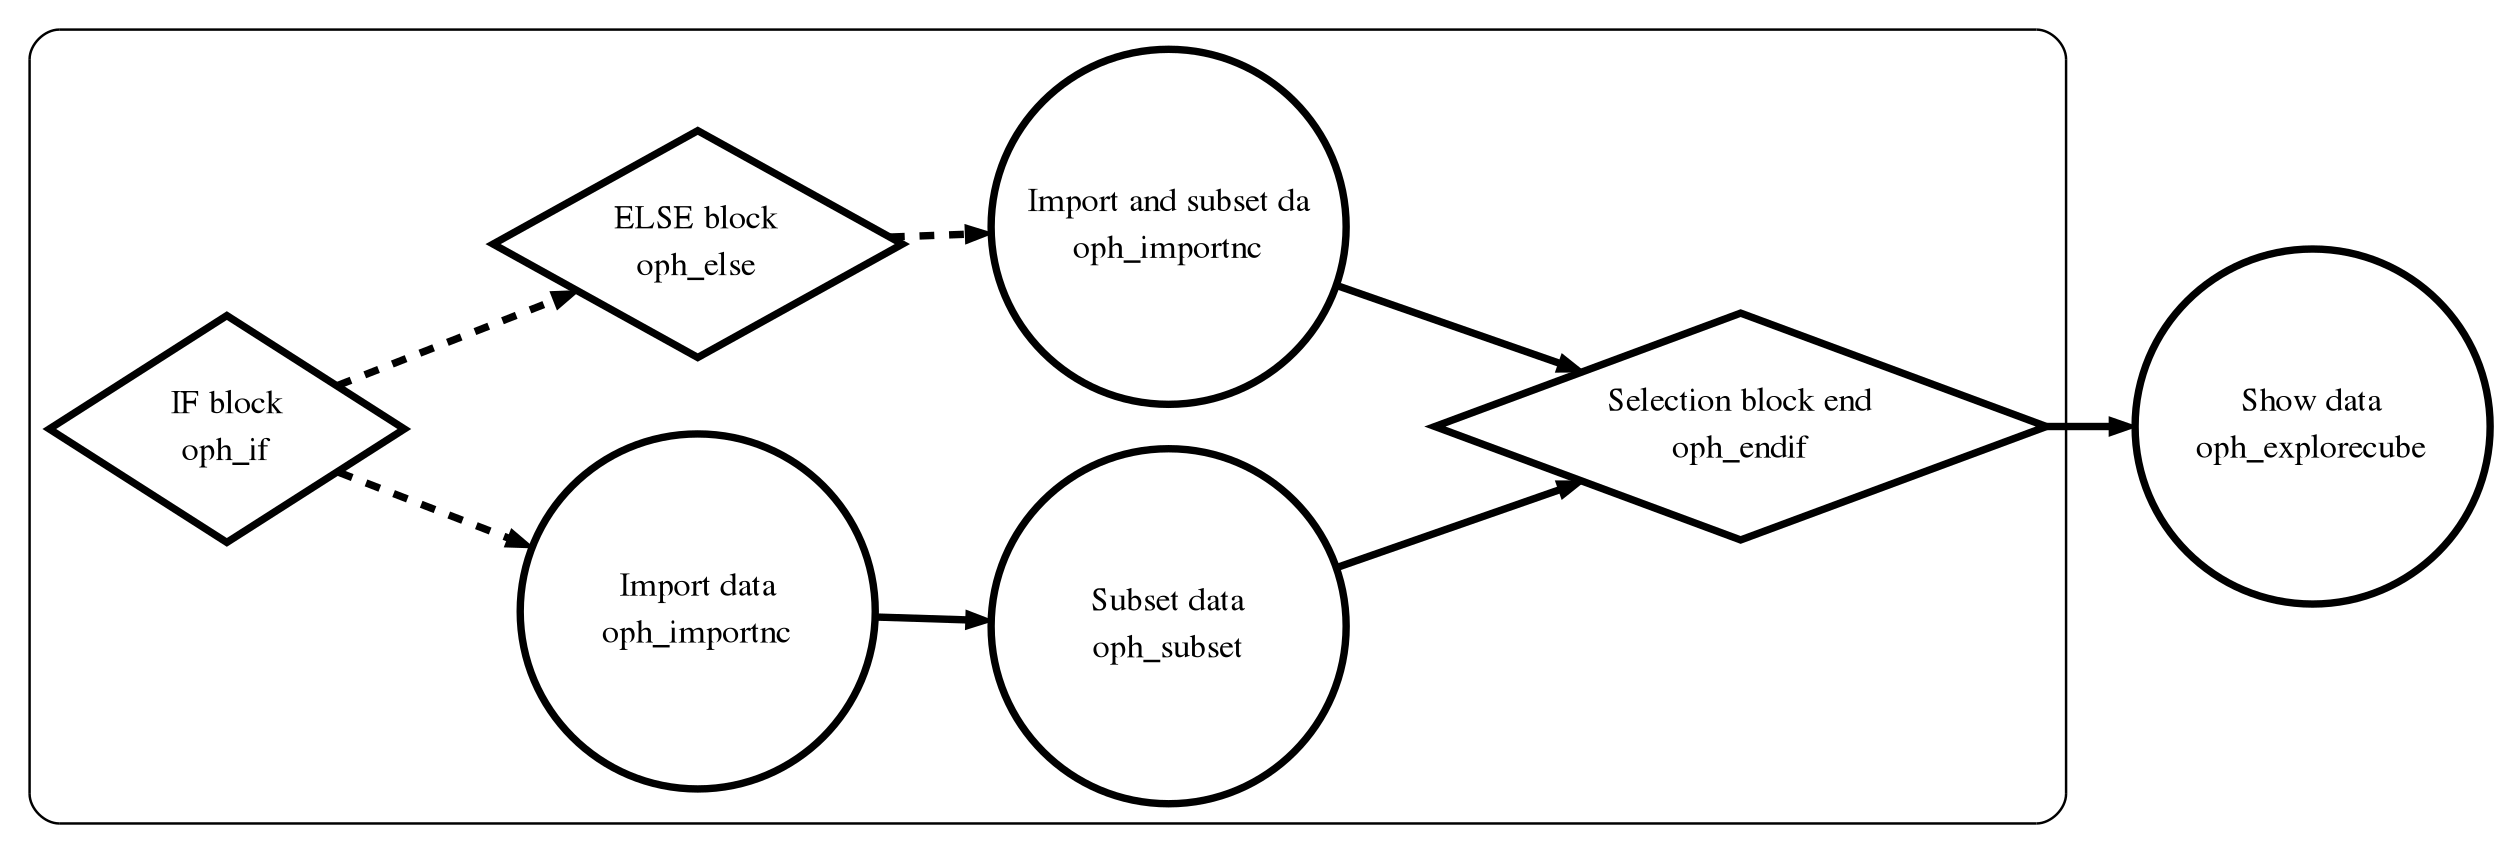 <?xml version="1.0" encoding="UTF-8"?>
<svg xmlns="http://www.w3.org/2000/svg" xmlns:xlink="http://www.w3.org/1999/xlink" width="1014pt" height="346pt" viewBox="0 0 1014 346" version="1.1">
<rect x="0" y="0" width="1014" height="346" fill="#808080" stroke="none"/>
<defs>
<g>
<symbol overflow="visible" id="glyph0-0">
<path style="stroke:none;" d=""/>
</symbol>
<symbol overflow="visible" id="glyph0-1">
<path style="stroke:none;" d="M 1.844 -1.469 C 1.844 -0.438 1.672 -0.266 0.516 -0.266 L 0.516 0 L 4.344 0 L 4.344 -0.266 C 3.219 -0.266 3 -0.453 3 -1.469 L 3 -7.562 C 3 -8.562 3.188 -8.734 4.344 -8.734 L 4.344 -9 L 0.516 -9 L 0.516 -8.734 C 1.672 -8.734 1.844 -8.578 1.844 -7.562 L 1.844 -1.469 Z M 1.844 -1.469 "/>
</symbol>
<symbol overflow="visible" id="glyph0-2">
<path style="stroke:none;" d="M 5.969 -2.812 L 5.969 -6.281 L 5.656 -6.281 C 5.484 -5.203 5.25 -5 4.141 -5 L 2.156 -5 L 2.156 -8.016 C 2.156 -8.391 2.219 -8.469 2.594 -8.469 L 4.469 -8.469 C 6.016 -8.469 6.312 -8.266 6.547 -7.047 L 6.891 -7.047 L 6.844 -9 L -0.188 -9 L -0.188 -8.469 C 0.828 -8.469 1 -8.312 1 -7.5 L 1 -1.453 C 1 -0.422 0.844 -0.266 -0.188 -0.266 L -0.188 0 L 3.406 0 L 3.406 -0.266 C 2.344 -0.266 2.156 -0.438 2.156 -1.312 L 2.156 -4 L 4.141 -4 C 5.266 -4 5.484 -3.812 5.656 -2.812 L 5.969 -2.812 Z M 5.969 -2.812 "/>
</symbol>
<symbol overflow="visible" id="glyph0-3">
<path style="stroke:none;" d=""/>
</symbol>
<symbol overflow="visible" id="glyph0-4">
<path style="stroke:none;" d="M 2.156 -9.094 L 2.094 -9.125 C 1.516 -8.906 1.141 -8.797 0.5 -8.609 L 0.094 -8.5 L 0.094 -8.281 C 0.172 -8.297 0.234 -8.297 0.328 -8.297 C 0.875 -8.297 1 -8.172 1 -7.625 L 1 -0.844 C 1 -0.438 2.125 0 3.172 0 C 4.859 0 6.156 -1.391 6.156 -3.203 C 6.156 -4.781 5.172 -6 3.891 -6 C 3.125 -6 2.406 -5.516 2.156 -4.844 L 2.156 -9.094 Z M 2.156 -4.188 C 2.156 -4.672 2.75 -5.125 3.391 -5.125 C 4.375 -5.125 5 -4.156 5 -2.641 C 5 -1.25 4.406 -0.453 3.375 -0.453 C 2.719 -0.453 2.156 -0.734 2.156 -1.047 L 2.156 -4.188 Z M 2.156 -4.188 "/>
</symbol>
<symbol overflow="visible" id="glyph0-5">
<path style="stroke:none;" d="M -0.078 -8.641 L 0 -8.641 C 0.156 -8.656 0.312 -8.672 0.422 -8.672 C 0.859 -8.672 1 -8.469 1 -7.812 L 1 -1.141 C 1 -0.391 0.812 -0.203 -0.062 -0.203 L -0.062 0 L 3.188 0 L 3.188 -0.203 C 2.328 -0.203 2.156 -0.344 2.156 -1.109 L 2.156 -9.453 L 2.094 -9.484 C 1.391 -9.25 0.859 -9.109 -0.078 -8.875 L -0.078 -8.641 Z M -0.078 -8.641 "/>
</symbol>
<symbol overflow="visible" id="glyph0-6">
<path style="stroke:none;" d="M 3.078 -6 C 1.266 -6 0 -4.781 0 -3.016 C 0 -1.297 1.297 0 3.062 0 C 4.812 0 6.156 -1.344 6.156 -3.109 C 6.156 -4.781 4.875 -6 3.078 -6 Z M 2.891 -5.609 C 4.125 -5.609 5 -4.406 5 -2.672 C 5 -1.25 4.344 -0.391 3.234 -0.391 C 2.656 -0.391 2.109 -0.688 1.812 -1.203 C 1.391 -1.844 1.156 -2.734 1.156 -3.625 C 1.156 -4.828 1.844 -5.609 2.891 -5.609 Z M 2.891 -5.609 "/>
</symbol>
<symbol overflow="visible" id="glyph0-7">
<path style="stroke:none;" d="M 5.219 -2.188 C 4.562 -1.312 4.062 -1.016 3.281 -1.016 C 2.031 -1.016 1.156 -2.016 1.156 -3.438 C 1.156 -4.719 1.906 -5.594 3.016 -5.594 C 3.516 -5.594 3.688 -5.453 3.828 -5 L 3.906 -4.719 C 4.031 -4.375 4.266 -4.156 4.562 -4.156 C 4.922 -4.156 5.219 -4.391 5.219 -4.672 C 5.219 -5.391 4.266 -6 3.109 -6 C 2.406 -6 1.688 -5.75 1.109 -5.297 C 0.391 -4.734 0 -3.891 0 -2.891 C 0 -1.203 1.125 0 2.703 0 C 3.328 0 3.875 -0.203 4.359 -0.625 C 4.734 -0.938 5 -1.281 5.406 -2.062 L 5.219 -2.188 Z M 5.219 -2.188 "/>
</symbol>
<symbol overflow="visible" id="glyph0-8">
<path style="stroke:none;" d="M -0.031 -8.422 C 0.141 -8.438 0.266 -8.453 0.406 -8.453 C 0.859 -8.453 1 -8.266 1 -7.594 L 1 -1.062 C 1 -0.391 0.953 -0.359 -0.031 -0.203 L -0.031 0 L 3.188 0 L 3.188 -0.203 L 2.906 -0.203 C 2.359 -0.203 2.156 -0.391 2.156 -0.859 L 2.156 -3.328 L 4.078 -0.812 L 4.125 -0.766 C 4.156 -0.719 4.172 -0.688 4.219 -0.641 C 4.312 -0.516 4.359 -0.422 4.359 -0.359 C 4.359 -0.266 4.234 -0.203 4.078 -0.203 L 3.812 -0.203 L 3.812 0 L 6.812 0 L 6.812 -0.203 C 6.203 -0.203 5.781 -0.453 5.203 -1.141 L 3.109 -3.75 L 3.5 -4.109 C 4.484 -5 5.328 -5.609 5.734 -5.719 C 5.938 -5.766 6.125 -5.797 6.359 -5.797 L 6.469 -5.797 L 6.469 -6 L 3.672 -6 L 3.672 -5.797 C 4.203 -5.797 4.344 -5.75 4.344 -5.562 C 4.344 -5.453 4.219 -5.266 4.031 -5.109 L 2.156 -3.469 L 2.156 -9.234 L 2.094 -9.266 C 1.578 -9.094 1.172 -8.984 0.375 -8.75 L -0.031 -8.641 L -0.031 -8.422 Z M -0.031 -8.422 "/>
</symbol>
<symbol overflow="visible" id="glyph0-9">
<path style="stroke:none;" d="M 0.094 -5.062 C 0.219 -5.078 0.312 -5.078 0.438 -5.078 C 0.906 -5.078 1 -4.938 1 -4.297 L 1 1.766 C 1 2.516 0.844 2.672 0.047 2.766 L 0.047 3 L 3.266 3 L 3.266 2.75 C 2.312 2.75 2.156 2.594 2.156 1.672 L 2.156 -0.156 C 2.594 -0.031 2.906 0 3.438 0 C 4.969 0 6.156 -1.328 6.156 -3.062 C 6.156 -4.766 5.234 -6 3.969 -6 C 3.266 -6 2.703 -5.656 2.156 -4.891 L 2.156 -5.969 L 2.078 -6 C 1.328 -5.703 0.859 -5.516 0.094 -5.281 L 0.094 -5.062 Z M 2.156 -4.25 C 2.156 -4.672 2.875 -5.156 3.453 -5.156 C 4.391 -5.156 5 -4.125 5 -2.531 C 5 -1.016 4.375 0 3.469 0 C 2.875 0 2.156 -0.484 2.156 -0.906 L 2.156 -4.25 Z M 2.156 -4.25 "/>
</symbol>
<symbol overflow="visible" id="glyph0-10">
<path style="stroke:none;" d="M 2.156 -4.438 C 2.766 -5.031 3.203 -5.25 3.766 -5.25 C 4.484 -5.25 4.844 -4.781 4.844 -3.875 L 4.844 -1.312 C 4.844 -0.438 4.703 -0.266 3.859 -0.188 L 3.859 0 L 6.828 0 L 6.828 -0.188 C 6.078 -0.312 6 -0.422 6 -1.328 L 6 -3.922 C 6 -5.297 5.406 -6 4.281 -6 C 3.422 -6 2.828 -5.672 2.156 -4.859 L 2.156 -9.078 L 2.094 -9.125 C 1.625 -8.953 1.281 -8.844 0.516 -8.609 L 0.141 -8.5 L 0.141 -8.281 C 0.188 -8.297 0.234 -8.297 0.297 -8.297 C 0.891 -8.297 1 -8.188 1 -7.578 L 1 -1.312 C 1 -0.406 0.922 -0.297 0.125 -0.188 L 0.125 0 L 3.141 0 L 3.141 -0.188 C 2.297 -0.266 2.156 -0.422 2.156 -1.312 L 2.156 -4.438 Z M 2.156 -4.438 "/>
</symbol>
<symbol overflow="visible" id="glyph0-11">
<path style="stroke:none;" d="M 6.859 2 L 6.859 1 L 0 1 L 0 2 L 6.859 2 Z M 6.859 2 "/>
</symbol>
<symbol overflow="visible" id="glyph0-12">
<path style="stroke:none;" d="M 2.109 -6 L 0.047 -6 L 0.047 -6 L 0.156 -6 C 0.328 -6 0.5 -6 0.625 -6 C 0.891 -6 1 -5.766 1 -5.125 L 1 -1.484 C 1 -0.375 0.875 -0.203 0 -0.203 L 0 0 L 3 0 L 3 -0.203 C 2.25 -0.203 2.156 -0.328 2.156 -1.297 L 2.156 -6 L 2.109 -6 Z M 1.453 -9 C 1.125 -9 0.844 -8.688 0.844 -8.297 C 0.844 -7.906 1.109 -7.578 1.453 -7.578 C 1.766 -7.578 2 -7.891 2 -8.297 C 2 -8.688 1.766 -9 1.453 -9 Z M 1.453 -9 "/>
</symbol>
<symbol overflow="visible" id="glyph0-13">
<path style="stroke:none;" d="M 3.828 -6 L 2.156 -6 L 2.156 -7.469 C 2.156 -8.219 2.406 -8.609 2.922 -8.609 C 3.203 -8.609 3.406 -8.484 3.656 -8.109 C 3.875 -7.781 4.031 -7.656 4.266 -7.656 C 4.578 -7.656 4.844 -7.875 4.844 -8.172 C 4.844 -8.656 4.25 -9 3.422 -9 C 2.562 -9 1.828 -8.656 1.469 -8.062 C 1.109 -7.5 1 -7.031 1 -6 L -0.125 -6 L -0.125 -5.547 L 1 -5.547 L 1 -1.344 C 1 -0.359 0.844 -0.203 -0.141 -0.203 L -0.141 0 L 3.438 0 L 3.438 -0.203 C 2.312 -0.203 2.156 -0.344 2.156 -1.344 L 2.156 -5.547 L 3.828 -5.547 L 3.828 -6 Z M 3.828 -6 "/>
</symbol>
<symbol overflow="visible" id="glyph0-14">
<path style="stroke:none;" d="M 0.078 -5.219 C 0.25 -5.25 0.359 -5.266 0.516 -5.266 C 0.875 -5.266 1 -5.062 1 -4.422 L 1 -1.078 C 1 -0.391 0.812 -0.203 0.047 -0.203 L 0.047 0 L 3.156 0 L 3.156 -0.203 C 2.375 -0.203 2.156 -0.344 2.156 -0.844 L 2.156 -4.562 C 2.156 -4.594 2.266 -4.703 2.375 -4.781 C 2.734 -5.062 3.359 -5.266 3.875 -5.266 C 4.516 -5.266 4.844 -4.828 4.844 -3.953 L 4.844 -1.094 C 4.844 -0.344 4.688 -0.203 3.844 -0.203 L 3.844 0 L 7.109 0 L 7.109 -0.203 C 6.234 -0.203 6 -0.422 6 -1.203 L 6 -4.531 C 6.469 -5.047 6.969 -5.266 7.688 -5.266 C 8.562 -5.266 8.844 -4.922 8.844 -3.891 L 8.844 -1.109 C 8.844 -0.391 8.719 -0.297 7.828 -0.203 L 7.828 0 L 10.953 0 L 10.953 -0.203 L 10.594 -0.203 C 10.172 -0.203 10 -0.438 10 -0.953 L 10 -3.656 C 10 -5.219 9.438 -6 8.344 -6 C 7.453 -6 6.672 -5.672 5.844 -4.922 C 5.594 -5.656 5.109 -6 4.359 -6 C 3.734 -6 3.344 -5.828 2.156 -5.016 L 2.156 -5.969 L 2.062 -6 C 1.344 -5.734 0.859 -5.578 0.078 -5.359 L 0.078 -5.219 Z M 0.078 -5.219 "/>
</symbol>
<symbol overflow="visible" id="glyph0-15">
<path style="stroke:none;" d="M 0.047 -5.078 C 0.234 -5.125 0.359 -5.141 0.531 -5.141 C 0.875 -5.141 1 -4.922 1 -4.344 L 1 -1.062 C 1 -0.438 0.906 -0.359 0.031 -0.203 L 0.031 0 L 3.328 0 L 3.328 -0.203 C 2.391 -0.203 2.156 -0.391 2.156 -1.141 L 2.156 -4.094 C 2.156 -4.516 2.734 -5.172 3.109 -5.172 C 3.188 -5.172 3.312 -5.109 3.469 -4.984 C 3.688 -4.797 3.844 -4.719 4.016 -4.719 C 4.359 -4.719 4.562 -4.938 4.562 -5.312 C 4.562 -5.734 4.266 -6 3.797 -6 C 3.219 -6 2.828 -5.703 2.156 -4.766 L 2.156 -5.969 L 2.094 -6 C 1.359 -5.719 0.859 -5.547 0.047 -5.297 L 0.047 -5.078 Z M 0.047 -5.078 "/>
</symbol>
<symbol overflow="visible" id="glyph0-16">
<path style="stroke:none;" d="M 3 -6 L 2 -6 L 2 -7.625 C 2 -7.766 1.984 -7.812 1.906 -7.812 C 1.812 -7.688 1.719 -7.562 1.625 -7.422 C 1.078 -6.641 0.469 -5.969 0.234 -5.906 C 0.078 -5.812 0 -5.719 0 -5.641 C 0 -5.594 0.016 -5.578 0.062 -5.547 L 0.844 -5.547 L 0.844 -1.688 C 0.844 -0.578 1.25 0 2.047 0 C 2.438 0 2.734 -0.328 3 -1.047 L 3 -1.188 C 2.828 -0.859 2.688 -0.734 2.516 -0.734 C 2.156 -0.734 2 -1.078 2 -1.891 L 2 -5.547 L 3 -5.547 L 3 -6 Z M 3 -6 "/>
</symbol>
<symbol overflow="visible" id="glyph0-17">
<path style="stroke:none;" d="M 4.906 0 L 6.922 -0.734 L 6.922 -0.734 C 6.672 -0.734 6.641 -0.734 6.609 -0.734 C 6.109 -0.734 6 -0.875 6 -1.5 L 6 -9.094 L 5.938 -9.125 C 5.219 -8.891 4.688 -8.734 3.734 -8.5 L 3.734 -8.281 C 3.875 -8.297 3.969 -8.297 4.094 -8.297 C 4.703 -8.297 4.844 -8.156 4.844 -7.578 L 4.844 -5.406 C 4.234 -5.844 3.797 -6 3.141 -6 C 1.406 -6 0 -4.516 0 -2.656 C 0 -1.078 1.125 0 2.766 0 C 3.672 0 4.297 -0.297 4.844 -1 L 4.844 -0.047 L 4.906 0 Z M 4.844 -1.312 C 4.844 -1.25 4.734 -1.125 4.562 -1.031 C 4.266 -0.828 3.859 -0.734 3.391 -0.734 C 2.047 -0.734 1.156 -1.688 1.156 -3.172 C 1.156 -4.641 1.953 -5.609 3.188 -5.609 C 4.047 -5.609 4.844 -5 4.844 -4.312 L 4.844 -1.312 Z M 4.844 -1.312 "/>
</symbol>
<symbol overflow="visible" id="glyph0-18">
<path style="stroke:none;" d="M 6.172 -1.031 C 5.938 -0.859 5.766 -0.797 5.562 -0.797 C 5.25 -0.797 5.156 -0.969 5.156 -1.531 L 5.156 -3.984 C 5.156 -4.641 5.078 -5 4.875 -5.312 C 4.562 -5.766 3.953 -6 3.125 -6 C 1.844 -6 0.844 -5.375 0.844 -4.562 C 0.844 -4.266 1.172 -4.016 1.562 -4.016 C 1.797 -4.016 2 -4.266 2 -4.547 C 2 -4.594 2 -4.656 2 -4.75 C 2 -4.859 2 -4.953 2 -5.047 C 2 -5.375 2.422 -5.656 2.938 -5.656 C 3.625 -5.656 4 -5.297 4 -4.625 L 4 -3.859 C 2.062 -3.078 1.844 -2.984 1.297 -2.516 C 1.016 -2.266 0.844 -1.828 0.844 -1.422 C 0.844 -0.578 1.328 0 2 0 C 2.609 0 3.172 -0.281 4.016 -1 C 4.094 -0.281 4.344 0 4.922 0 C 5.391 0 5.688 -0.172 6.172 -0.703 L 6.172 -1.031 Z M 4 -1.75 C 4 -1.359 3.938 -1.25 3.641 -1.094 C 3.297 -0.922 2.906 -0.812 2.609 -0.812 C 2.266 -0.812 2 -1.234 2 -1.781 L 2 -1.828 C 2 -2.562 2.5 -3.016 4 -3.562 L 4 -1.75 Z M 4 -1.75 "/>
</symbol>
<symbol overflow="visible" id="glyph0-19">
<path style="stroke:none;" d="M 0.125 -5.188 C 0.203 -5.219 0.344 -5.234 0.5 -5.234 C 0.875 -5.234 1 -5.031 1 -4.391 L 1 -1.141 C 1 -0.391 0.844 -0.203 0.156 -0.203 L 0.156 0 L 3.172 0 L 3.172 -0.203 C 2.391 -0.203 2.156 -0.359 2.156 -0.828 L 2.156 -4.531 C 2.891 -5.094 3.234 -5.234 3.734 -5.234 C 4.484 -5.234 4.844 -4.844 4.844 -4 L 4.844 -1.25 C 4.844 -0.422 4.641 -0.203 3.875 -0.203 L 3.875 0 L 6.844 0 L 6.844 -0.203 C 6.172 -0.266 6 -0.422 6 -1.062 L 6 -4.047 C 6 -5.266 5.375 -6 4.328 -6 C 3.641 -6 3.172 -5.781 2.156 -4.938 L 2.156 -5.969 L 2.062 -6 C 1.375 -5.75 0.891 -5.594 0.125 -5.375 L 0.125 -5.188 Z M 0.125 -5.188 "/>
</symbol>
<symbol overflow="visible" id="glyph0-20">
<path style="stroke:none;" d="M 7.594 -2.109 L 7.203 -2.109 C 6.516 -0.812 5.922 -0.516 3.969 -0.516 L 3.594 -0.516 C 2.922 -0.516 2.344 -0.578 2.25 -0.656 C 2.188 -0.703 2.156 -0.828 2.156 -1.031 L 2.156 -4 L 4.266 -4 C 5.391 -4 5.609 -3.844 5.781 -2.844 L 6.094 -2.844 L 6.094 -6.281 L 5.781 -6.281 C 5.688 -5.734 5.625 -5.531 5.484 -5.344 C 5.297 -5.109 4.906 -5 4.266 -5 L 2.156 -5 L 2.156 -8.016 C 2.156 -8.391 2.234 -8.469 2.609 -8.469 L 4.469 -8.469 C 6.016 -8.469 6.312 -8.266 6.547 -7.047 L 6.891 -7.047 L 6.844 -9 L -0.188 -9 L -0.188 -8.469 C 0.828 -8.469 1 -8.312 1 -7.5 L 1 -1.375 C 1 -0.469 0.812 -0.266 -0.188 -0.266 L -0.188 0 L 6.969 0 L 7.594 -2.109 Z M 7.594 -2.109 "/>
</symbol>
<symbol overflow="visible" id="glyph0-21">
<path style="stroke:none;" d="M 7.266 -2.391 C 7.031 -1.875 6.844 -1.562 6.625 -1.328 C 6.156 -0.797 5.391 -0.547 4.25 -0.547 L 3.344 -0.547 C 2.328 -0.547 2.156 -0.625 2.156 -1.109 L 2.156 -7.578 C 2.156 -8.547 2.344 -8.734 3.438 -8.734 L 3.438 -9 L -0.188 -9 L -0.188 -8.734 C 0.828 -8.734 1 -8.547 1 -7.578 L 1 -1.5 C 1 -0.484 0.812 -0.266 -0.188 -0.266 L -0.188 0 L 6.938 0 L 7.609 -2.391 L 7.266 -2.391 Z M 7.266 -2.391 "/>
</symbol>
<symbol overflow="visible" id="glyph0-22">
<path style="stroke:none;" d="M 5.656 -9 L 5.406 -9 C 5.359 -9 5.234 -9 5.047 -9 C 4.922 -9 4.719 -9 4.516 -9 C 4.062 -9 3.609 -9 3.219 -9 C 2.672 -9 2.109 -8.781 1.688 -8.406 C 1.234 -8.016 1 -7.469 1 -6.797 C 1 -5.75 1.547 -5.031 2.953 -4.266 C 3.859 -3.766 4.516 -3.234 4.828 -2.734 C 4.938 -2.562 5 -2.297 5 -1.984 C 5 -1.109 4.391 -0.5 3.5 -0.5 C 2.359 -0.5 1.562 -1.219 0.922 -2.828 L 0.609 -2.828 L 1.016 0 L 1.312 0 C 1.328 0 1.484 0 1.688 0 C 1.828 0 2.031 0 2.281 0 C 2.75 0 3.25 0 3.75 0 C 5.109 0 6.156 -1.047 6.156 -2.406 C 6.156 -3.469 5.5 -4.312 3.922 -5.234 C 2.656 -6 2.156 -6.562 2.156 -7.266 C 2.156 -7.953 2.672 -8.422 3.422 -8.422 C 3.969 -8.422 4.469 -8.188 4.891 -7.734 C 5.266 -7.344 5.438 -7.016 5.625 -6.281 L 5.906 -6.281 L 5.656 -9 Z M 5.656 -9 "/>
</symbol>
<symbol overflow="visible" id="glyph0-23">
<path style="stroke:none;" d="M 5.594 -2.422 C 4.938 -1.375 4.344 -0.969 3.469 -0.969 C 2.688 -0.969 2.094 -1.375 1.703 -2.172 C 1.453 -2.688 1.359 -3.156 1.328 -4 L 5.562 -4 C 5.453 -4.703 5.312 -5.031 4.969 -5.375 C 4.562 -5.766 3.922 -6 3.203 -6 C 2.531 -6 1.875 -5.797 1.359 -5.391 C 0.719 -4.906 0.344 -4.078 0.344 -3.125 C 0.344 -1.203 1.328 0 2.906 0 C 4.219 0 5.234 -0.828 5.812 -2.328 L 5.594 -2.422 Z M 1.359 -4.453 C 1.516 -5.156 1.969 -5.5 2.812 -5.5 C 3.656 -5.5 3.984 -5.25 4.156 -4.453 L 1.359 -4.453 Z M 1.359 -4.453 "/>
</symbol>
<symbol overflow="visible" id="glyph0-24">
<path style="stroke:none;" d="M 4.531 -4.156 L 4.469 -6 L 4.312 -6 L 4.281 -6 C 4.156 -6 4.141 -6 4.078 -6 C 4 -6 3.875 -6 3.75 -6 C 3.484 -6 3.203 -6 2.891 -6 C 1.797 -6 1 -5.359 1 -4.438 C 1 -3.719 1.422 -3.219 2.547 -2.609 L 3.312 -2.188 C 3.781 -1.938 4 -1.625 4 -1.234 C 4 -0.672 3.609 -0.312 3 -0.312 C 2.531 -0.312 2.109 -0.484 1.859 -0.75 C 1.562 -1.078 1.438 -1.375 1.266 -2.094 L 1 -2.094 L 1 0 L 1.219 0 C 1.328 0 1.391 0 1.594 0 C 1.703 0 1.891 0 2.188 0 C 2.562 0 2.906 0 3.141 0 C 4.156 0 5 -0.75 5 -1.656 C 5 -2.297 4.688 -2.719 3.922 -3.172 L 2.547 -3.984 C 2.188 -4.203 2 -4.516 2 -4.859 C 2 -5.359 2.375 -5.719 2.938 -5.719 C 3.656 -5.719 4.031 -5.281 4.312 -4.156 L 4.531 -4.156 Z M 4.531 -4.156 "/>
</symbol>
<symbol overflow="visible" id="glyph0-25">
<path style="stroke:none;" d="M 6.844 -0.812 L 6.781 -0.812 C 6.156 -0.812 6 -0.953 6 -1.547 L 6 -6 L 3.719 -6 L 3.719 -5.766 C 4.656 -5.766 4.844 -5.641 4.844 -4.984 L 4.844 -1.922 C 4.844 -1.562 4.766 -1.391 4.562 -1.25 C 4.156 -0.969 3.688 -0.812 3.234 -0.812 C 2.641 -0.812 2.156 -1.25 2.156 -1.797 L 2.156 -6 L 0.156 -6 L 0.156 -5.797 C 0.812 -5.797 1 -5.594 1 -5 L 1 -1.703 C 1 -0.672 1.688 0 2.719 0 C 3.25 0 3.828 -0.219 4.219 -0.578 L 4.844 -1.156 L 4.844 -0.031 L 4.906 0 C 5.609 -0.281 6.125 -0.438 6.844 -0.641 L 6.844 -0.812 Z M 6.844 -0.812 "/>
</symbol>
<symbol overflow="visible" id="glyph0-26">
<path style="stroke:none;" d="M 7.828 -6 L 7.828 -5.812 C 8.297 -5.719 8.438 -5.625 8.438 -5.406 C 8.438 -5.219 8.359 -4.906 8.203 -4.547 L 6.969 -1.688 L 5.812 -4.578 C 5.578 -5.172 5.578 -5.172 5.578 -5.344 C 5.578 -5.625 5.734 -5.719 6.375 -5.812 L 6.375 -6 L 3.594 -6 L 3.594 -5.812 C 4.109 -5.766 4.266 -5.625 4.547 -4.922 C 4.641 -4.672 4.734 -4.422 4.812 -4.188 L 3.562 -1.609 L 2.203 -4.984 C 2.156 -5.109 2.125 -5.25 2.125 -5.375 C 2.125 -5.656 2.297 -5.766 2.75 -5.812 L 2.75 -6 L 0.281 -6 L 0.281 -5.812 C 0.609 -5.781 0.719 -5.656 1.016 -5 L 2.875 -0.562 C 3.031 -0.188 3.141 0 3.219 0 C 3.297 0 3.406 -0.172 3.562 -0.5 L 5.109 -3.609 L 6.359 -0.562 C 6.547 -0.078 6.594 0 6.688 0 C 6.781 0 6.844 -0.109 7.062 -0.641 L 8.953 -5.109 C 9.203 -5.656 9.25 -5.719 9.516 -5.812 L 9.516 -6 L 7.828 -6 Z M 7.828 -6 "/>
</symbol>
<symbol overflow="visible" id="glyph0-27">
<path style="stroke:none;" d="M 3.812 0 L 6.578 0 L 6.578 -0.281 C 6.141 -0.281 5.875 -0.5 5.453 -1.078 L 3.688 -3.656 L 4.828 -5.234 C 5.094 -5.594 5.5 -5.797 5.938 -5.797 L 5.938 -6 L 3.766 -6 L 3.766 -5.797 C 4.188 -5.797 4.328 -5.719 4.328 -5.531 C 4.328 -5.375 4.156 -5.078 3.812 -4.672 C 3.75 -4.594 3.578 -4.359 3.406 -4.094 L 3.203 -4.359 C 2.828 -4.906 2.578 -5.359 2.578 -5.531 C 2.578 -5.703 2.75 -5.797 3.172 -5.797 L 3.172 -6 L 0.328 -6 L 0.328 -5.797 L 0.453 -5.797 C 0.859 -5.797 1.078 -5.625 1.516 -5.016 L 2.797 -3.125 L 1.234 -0.953 C 0.828 -0.406 0.688 -0.328 0.234 -0.281 L 0.234 0 L 2.219 0 L 2.219 -0.281 C 1.844 -0.281 1.672 -0.344 1.672 -0.5 C 1.672 -0.578 1.766 -0.781 1.953 -1.047 L 3.031 -2.672 L 4.281 -0.812 C 4.328 -0.734 4.359 -0.656 4.359 -0.578 C 4.359 -0.328 4.266 -0.281 3.812 -0.281 L 3.812 0 Z M 3.812 0 "/>
</symbol>
</g>
<clipPath id="clip1">
  <path d="M 0 347 L 1015 347 L 1015 0 L 0 0 Z M 0 347 "/>
</clipPath>
</defs>
<g id="surface0">
<g clip-path="url(#clip1)" clip-rule="nonzero">
<path style="fill-rule:nonzero;fill:rgb(100%,100%,100%);fill-opacity:1;stroke-width:1;stroke-linecap:butt;stroke-linejoin:miter;stroke:rgb(100%,100%,100%);stroke-opacity:1;stroke-miterlimit:10;" d="M -4 5 L -4 -342 L 1011 -342 L 1011 5 Z M -4 5 " transform="matrix(1,0,0,1,4,342)"/>
<path style="fill:none;stroke-width:1;stroke-linecap:butt;stroke-linejoin:miter;stroke:rgb(0%,0%,0%);stroke-opacity:1;stroke-miterlimit:10;" d="M 20 -8 L 822 -8 " transform="matrix(1,0,0,1,4,342)"/>
<path style="fill:none;stroke-width:1;stroke-linecap:butt;stroke-linejoin:miter;stroke:rgb(0%,0%,0%);stroke-opacity:1;stroke-miterlimit:10;" d="M 822 -8 C 828 -8 834 -14 834 -20 " transform="matrix(1,0,0,1,4,342)"/>
<path style="fill:none;stroke-width:1;stroke-linecap:butt;stroke-linejoin:miter;stroke:rgb(0%,0%,0%);stroke-opacity:1;stroke-miterlimit:10;" d="M 834 -20 L 834 -318 " transform="matrix(1,0,0,1,4,342)"/>
<path style="fill:none;stroke-width:1;stroke-linecap:butt;stroke-linejoin:miter;stroke:rgb(0%,0%,0%);stroke-opacity:1;stroke-miterlimit:10;" d="M 834 -318 C 834 -324 828 -330 822 -330 " transform="matrix(1,0,0,1,4,342)"/>
<path style="fill:none;stroke-width:1;stroke-linecap:butt;stroke-linejoin:miter;stroke:rgb(0%,0%,0%);stroke-opacity:1;stroke-miterlimit:10;" d="M 822 -330 L 20 -330 " transform="matrix(1,0,0,1,4,342)"/>
<path style="fill:none;stroke-width:1;stroke-linecap:butt;stroke-linejoin:miter;stroke:rgb(0%,0%,0%);stroke-opacity:1;stroke-miterlimit:10;" d="M 20 -330 C 14 -330 8 -324 8 -318 " transform="matrix(1,0,0,1,4,342)"/>
<path style="fill:none;stroke-width:1;stroke-linecap:butt;stroke-linejoin:miter;stroke:rgb(0%,0%,0%);stroke-opacity:1;stroke-miterlimit:10;" d="M 8 -318 L 8 -20 " transform="matrix(1,0,0,1,4,342)"/>
<path style="fill:none;stroke-width:1;stroke-linecap:butt;stroke-linejoin:miter;stroke:rgb(0%,0%,0%);stroke-opacity:1;stroke-miterlimit:10;" d="M 8 -20 C 8 -14 14 -8 20 -8 " transform="matrix(1,0,0,1,4,342)"/>
<path style="fill:none;stroke-width:3;stroke-linecap:butt;stroke-linejoin:miter;stroke:rgb(0%,0%,0%);stroke-opacity:1;stroke-miterlimit:10;" d="M 88 -214 L 16 -168 L 88 -122 L 160 -168 Z M 88 -214 " transform="matrix(1,0,0,1,4,342)"/>
<g style="fill:rgb(0%,0%,0%);fill-opacity:1;">
  <use xlink:href="#glyph0-1" x="69" y="167.602"/>
  <use xlink:href="#glyph0-2" x="73.5" y="167.602"/>
  <use xlink:href="#glyph0-3" x="81" y="167.602"/>
  <use xlink:href="#glyph0-4" x="84.75" y="167.602"/>
  <use xlink:href="#glyph0-5" x="91.5" y="167.602"/>
  <use xlink:href="#glyph0-6" x="95.25" y="167.602"/>
  <use xlink:href="#glyph0-7" x="102" y="167.602"/>
  <use xlink:href="#glyph0-8" x="108" y="167.602"/>
</g>
<g style="fill:rgb(0%,0%,0%);fill-opacity:1;">
  <use xlink:href="#glyph0-6" x="74" y="186.602"/>
  <use xlink:href="#glyph0-9" x="80.75" y="186.602"/>
  <use xlink:href="#glyph0-10" x="87.5" y="186.602"/>
  <use xlink:href="#glyph0-11" x="94.25" y="186.602"/>
  <use xlink:href="#glyph0-12" x="101" y="186.602"/>
  <use xlink:href="#glyph0-13" x="104.75" y="186.602"/>
</g>
<path style="fill:none;stroke-width:3;stroke-linecap:butt;stroke-linejoin:miter;stroke:rgb(0%,0%,0%);stroke-opacity:1;stroke-miterlimit:10;" d="M 351 -94 L 351 -94 C 351 -54.234 318.766 -22 279 -22 C 239.234 -22 207 -54.234 207 -94 C 207 -133.766 239.234 -166 279 -166 C 318.766 -166 351 -133.766 351 -94 Z M 351 -94 " transform="matrix(1,0,0,1,4,342)"/>
<g style="fill:rgb(0%,0%,0%);fill-opacity:1;">
  <use xlink:href="#glyph0-1" x="251" y="241.602"/>
  <use xlink:href="#glyph0-14" x="255.5" y="241.602"/>
  <use xlink:href="#glyph0-9" x="266.75" y="241.602"/>
  <use xlink:href="#glyph0-6" x="273.5" y="241.602"/>
  <use xlink:href="#glyph0-15" x="280.25" y="241.602"/>
  <use xlink:href="#glyph0-16" x="284.75" y="241.602"/>
  <use xlink:href="#glyph0-3" x="288.5" y="241.602"/>
  <use xlink:href="#glyph0-17" x="292.25" y="241.602"/>
  <use xlink:href="#glyph0-18" x="299" y="241.602"/>
  <use xlink:href="#glyph0-16" x="305" y="241.602"/>
  <use xlink:href="#glyph0-18" x="308.75" y="241.602"/>
</g>
<g style="fill:rgb(0%,0%,0%);fill-opacity:1;">
  <use xlink:href="#glyph0-6" x="244.5" y="260.602"/>
  <use xlink:href="#glyph0-9" x="251.25" y="260.602"/>
  <use xlink:href="#glyph0-10" x="258" y="260.602"/>
  <use xlink:href="#glyph0-11" x="264.75" y="260.602"/>
  <use xlink:href="#glyph0-12" x="271.5" y="260.602"/>
  <use xlink:href="#glyph0-14" x="275.25" y="260.602"/>
  <use xlink:href="#glyph0-9" x="286.5" y="260.602"/>
  <use xlink:href="#glyph0-6" x="293.25" y="260.602"/>
  <use xlink:href="#glyph0-15" x="300" y="260.602"/>
  <use xlink:href="#glyph0-16" x="304.5" y="260.602"/>
  <use xlink:href="#glyph0-19" x="308.25" y="260.602"/>
  <use xlink:href="#glyph0-7" x="315" y="260.602"/>
</g>
<path style="fill:none;stroke-width:3;stroke-linecap:butt;stroke-linejoin:miter;stroke:rgb(0%,0%,0%);stroke-opacity:1;stroke-dasharray:6;stroke-miterlimit:10;" d="M 133.266 -150.465 C 153.82 -142.5 178.715 -132.855 202.07 -123.805 " transform="matrix(1,0,0,1,4,342)"/>
<path style="fill-rule:nonzero;fill:rgb(0%,0%,0%);fill-opacity:1;stroke-width:1;stroke-linecap:butt;stroke-linejoin:miter;stroke:rgb(0%,0%,0%);stroke-opacity:1;stroke-miterlimit:10;" d="M 203.559 -126.98 L 211.617 -120.105 L 201.031 -120.453 Z M 203.559 -126.98 " transform="matrix(1,0,0,1,4,342)"/>
<path style="fill:none;stroke-width:3;stroke-linecap:butt;stroke-linejoin:miter;stroke:rgb(0%,0%,0%);stroke-opacity:1;stroke-miterlimit:10;" d="M 279 -289 L 196 -243 L 279 -197 L 362 -243 Z M 279 -289 " transform="matrix(1,0,0,1,4,342)"/>
<g style="fill:rgb(0%,0%,0%);fill-opacity:1;">
  <use xlink:href="#glyph0-20" x="249.5" y="92.602"/>
  <use xlink:href="#glyph0-21" x="257.75" y="92.602"/>
  <use xlink:href="#glyph0-22" x="266" y="92.602"/>
  <use xlink:href="#glyph0-20" x="273.5" y="92.602"/>
  <use xlink:href="#glyph0-3" x="281.75" y="92.602"/>
  <use xlink:href="#glyph0-4" x="285.5" y="92.602"/>
  <use xlink:href="#glyph0-5" x="292.25" y="92.602"/>
  <use xlink:href="#glyph0-6" x="296" y="92.602"/>
  <use xlink:href="#glyph0-7" x="302.75" y="92.602"/>
  <use xlink:href="#glyph0-8" x="308.75" y="92.602"/>
</g>
<g style="fill:rgb(0%,0%,0%);fill-opacity:1;">
  <use xlink:href="#glyph0-6" x="258.5" y="111.602"/>
  <use xlink:href="#glyph0-9" x="265.25" y="111.602"/>
  <use xlink:href="#glyph0-10" x="272" y="111.602"/>
  <use xlink:href="#glyph0-11" x="278.75" y="111.602"/>
  <use xlink:href="#glyph0-23" x="285.5" y="111.602"/>
  <use xlink:href="#glyph0-5" x="291.5" y="111.602"/>
  <use xlink:href="#glyph0-24" x="295.25" y="111.602"/>
  <use xlink:href="#glyph0-23" x="300.5" y="111.602"/>
</g>
<path style="fill:none;stroke-width:3;stroke-linecap:butt;stroke-linejoin:miter;stroke:rgb(0%,0%,0%);stroke-opacity:1;stroke-dasharray:6;stroke-miterlimit:10;" d="M 132.781 -185.586 C 159.031 -195.891 192.488 -209.027 220.77 -220.133 " transform="matrix(1,0,0,1,4,342)"/>
<path style="fill-rule:nonzero;fill:rgb(0%,0%,0%);fill-opacity:1;stroke-width:1;stroke-linecap:butt;stroke-linejoin:miter;stroke:rgb(0%,0%,0%);stroke-opacity:1;stroke-miterlimit:10;" d="M 219.559 -223.418 L 230.145 -223.816 L 222.117 -216.902 Z M 219.559 -223.418 " transform="matrix(1,0,0,1,4,342)"/>
<path style="fill:none;stroke-width:3;stroke-linecap:butt;stroke-linejoin:miter;stroke:rgb(0%,0%,0%);stroke-opacity:1;stroke-miterlimit:10;" d="M 542 -88 L 542 -88 C 542 -48.234 509.766 -16 470 -16 C 430.234 -16 398 -48.234 398 -88 C 398 -127.766 430.234 -160 470 -160 C 509.766 -160 542 -127.766 542 -88 Z M 542 -88 " transform="matrix(1,0,0,1,4,342)"/>
<g style="fill:rgb(0%,0%,0%);fill-opacity:1;">
  <use xlink:href="#glyph0-22" x="442.5" y="247.602"/>
  <use xlink:href="#glyph0-25" x="450" y="247.602"/>
  <use xlink:href="#glyph0-4" x="456.75" y="247.602"/>
  <use xlink:href="#glyph0-24" x="463.5" y="247.602"/>
  <use xlink:href="#glyph0-23" x="468.75" y="247.602"/>
  <use xlink:href="#glyph0-16" x="474.75" y="247.602"/>
  <use xlink:href="#glyph0-3" x="478.5" y="247.602"/>
  <use xlink:href="#glyph0-17" x="482.25" y="247.602"/>
  <use xlink:href="#glyph0-18" x="489" y="247.602"/>
  <use xlink:href="#glyph0-16" x="495" y="247.602"/>
  <use xlink:href="#glyph0-18" x="498.75" y="247.602"/>
</g>
<g style="fill:rgb(0%,0%,0%);fill-opacity:1;">
  <use xlink:href="#glyph0-6" x="443.5" y="266.602"/>
  <use xlink:href="#glyph0-9" x="450.25" y="266.602"/>
  <use xlink:href="#glyph0-10" x="457" y="266.602"/>
  <use xlink:href="#glyph0-11" x="463.75" y="266.602"/>
  <use xlink:href="#glyph0-24" x="470.5" y="266.602"/>
  <use xlink:href="#glyph0-25" x="475.75" y="266.602"/>
  <use xlink:href="#glyph0-4" x="482.5" y="266.602"/>
  <use xlink:href="#glyph0-24" x="489.25" y="266.602"/>
  <use xlink:href="#glyph0-23" x="494.5" y="266.602"/>
  <use xlink:href="#glyph0-16" x="500.5" y="266.602"/>
</g>
<path style="fill:none;stroke-width:3;stroke-linecap:butt;stroke-linejoin:miter;stroke:rgb(0%,0%,0%);stroke-opacity:1;stroke-miterlimit:10;" d="M 351.207 -91.73 C 363.176 -91.355 375.664 -90.965 387.852 -90.582 " transform="matrix(1,0,0,1,4,342)"/>
<path style="fill-rule:nonzero;fill:rgb(0%,0%,0%);fill-opacity:1;stroke-width:1;stroke-linecap:butt;stroke-linejoin:miter;stroke:rgb(0%,0%,0%);stroke-opacity:1;stroke-miterlimit:10;" d="M 388.121 -94.074 L 398.004 -90.262 L 387.902 -87.078 Z M 388.121 -94.074 " transform="matrix(1,0,0,1,4,342)"/>
<path style="fill:none;stroke-width:3;stroke-linecap:butt;stroke-linejoin:miter;stroke:rgb(0%,0%,0%);stroke-opacity:1;stroke-miterlimit:10;" d="M 702 -215 L 578 -169 L 702 -123 L 826 -169 Z M 702 -215 " transform="matrix(1,0,0,1,4,342)"/>
<g style="fill:rgb(0%,0%,0%);fill-opacity:1;">
  <use xlink:href="#glyph0-22" x="652" y="166.602"/>
  <use xlink:href="#glyph0-23" x="659.5" y="166.602"/>
  <use xlink:href="#glyph0-5" x="665.5" y="166.602"/>
  <use xlink:href="#glyph0-23" x="669.25" y="166.602"/>
  <use xlink:href="#glyph0-7" x="675.25" y="166.602"/>
  <use xlink:href="#glyph0-16" x="681.25" y="166.602"/>
  <use xlink:href="#glyph0-12" x="685" y="166.602"/>
  <use xlink:href="#glyph0-6" x="688.75" y="166.602"/>
  <use xlink:href="#glyph0-19" x="695.5" y="166.602"/>
  <use xlink:href="#glyph0-3" x="702.25" y="166.602"/>
  <use xlink:href="#glyph0-4" x="706" y="166.602"/>
  <use xlink:href="#glyph0-5" x="712.75" y="166.602"/>
  <use xlink:href="#glyph0-6" x="716.5" y="166.602"/>
  <use xlink:href="#glyph0-7" x="723.25" y="166.602"/>
  <use xlink:href="#glyph0-8" x="729.25" y="166.602"/>
  <use xlink:href="#glyph0-3" x="736" y="166.602"/>
  <use xlink:href="#glyph0-23" x="739.75" y="166.602"/>
  <use xlink:href="#glyph0-19" x="745.75" y="166.602"/>
  <use xlink:href="#glyph0-17" x="752.5" y="166.602"/>
</g>
<g style="fill:rgb(0%,0%,0%);fill-opacity:1;">
  <use xlink:href="#glyph0-6" x="678.5" y="185.602"/>
  <use xlink:href="#glyph0-9" x="685.25" y="185.602"/>
  <use xlink:href="#glyph0-10" x="692" y="185.602"/>
  <use xlink:href="#glyph0-11" x="698.75" y="185.602"/>
  <use xlink:href="#glyph0-23" x="705.5" y="185.602"/>
  <use xlink:href="#glyph0-19" x="711.5" y="185.602"/>
  <use xlink:href="#glyph0-17" x="718.25" y="185.602"/>
  <use xlink:href="#glyph0-12" x="725" y="185.602"/>
  <use xlink:href="#glyph0-13" x="728.75" y="185.602"/>
</g>
<path style="fill:none;stroke-width:3;stroke-linecap:butt;stroke-linejoin:miter;stroke:rgb(0%,0%,0%);stroke-opacity:1;stroke-miterlimit:10;" d="M 538.039 -111.754 C 566.391 -121.652 599.379 -133.172 628.301 -143.27 " transform="matrix(1,0,0,1,4,342)"/>
<path style="fill-rule:nonzero;fill:rgb(0%,0%,0%);fill-opacity:1;stroke-width:1;stroke-linecap:butt;stroke-linejoin:miter;stroke:rgb(0%,0%,0%);stroke-opacity:1;stroke-miterlimit:10;" d="M 627.344 -146.641 L 637.941 -146.633 L 629.652 -140.035 Z M 627.344 -146.641 " transform="matrix(1,0,0,1,4,342)"/>
<path style="fill:none;stroke-width:3;stroke-linecap:butt;stroke-linejoin:miter;stroke:rgb(0%,0%,0%);stroke-opacity:1;stroke-miterlimit:10;" d="M 542 -250 L 542 -250 C 542 -210.234 509.766 -178 470 -178 C 430.234 -178 398 -210.234 398 -250 C 398 -289.766 430.234 -322 470 -322 C 509.766 -322 542 -289.766 542 -250 Z M 542 -250 " transform="matrix(1,0,0,1,4,342)"/>
<g style="fill:rgb(0%,0%,0%);fill-opacity:1;">
  <use xlink:href="#glyph0-1" x="416.5" y="85.602"/>
  <use xlink:href="#glyph0-14" x="421" y="85.602"/>
  <use xlink:href="#glyph0-9" x="432.25" y="85.602"/>
  <use xlink:href="#glyph0-6" x="439" y="85.602"/>
  <use xlink:href="#glyph0-15" x="445.75" y="85.602"/>
  <use xlink:href="#glyph0-16" x="450.25" y="85.602"/>
  <use xlink:href="#glyph0-3" x="454" y="85.602"/>
  <use xlink:href="#glyph0-18" x="457.75" y="85.602"/>
  <use xlink:href="#glyph0-19" x="463.75" y="85.602"/>
  <use xlink:href="#glyph0-17" x="470.5" y="85.602"/>
  <use xlink:href="#glyph0-3" x="477.25" y="85.602"/>
  <use xlink:href="#glyph0-24" x="481" y="85.602"/>
  <use xlink:href="#glyph0-25" x="486.25" y="85.602"/>
  <use xlink:href="#glyph0-4" x="493" y="85.602"/>
  <use xlink:href="#glyph0-24" x="499.75" y="85.602"/>
  <use xlink:href="#glyph0-23" x="505" y="85.602"/>
  <use xlink:href="#glyph0-16" x="511" y="85.602"/>
  <use xlink:href="#glyph0-3" x="514.75" y="85.602"/>
  <use xlink:href="#glyph0-17" x="518.5" y="85.602"/>
  <use xlink:href="#glyph0-18" x="525.25" y="85.602"/>
</g>
<g style="fill:rgb(0%,0%,0%);fill-opacity:1;">
  <use xlink:href="#glyph0-6" x="435.5" y="104.602"/>
  <use xlink:href="#glyph0-9" x="442.25" y="104.602"/>
  <use xlink:href="#glyph0-10" x="449" y="104.602"/>
  <use xlink:href="#glyph0-11" x="455.75" y="104.602"/>
  <use xlink:href="#glyph0-12" x="462.5" y="104.602"/>
  <use xlink:href="#glyph0-14" x="466.25" y="104.602"/>
  <use xlink:href="#glyph0-9" x="477.5" y="104.602"/>
  <use xlink:href="#glyph0-6" x="484.25" y="104.602"/>
  <use xlink:href="#glyph0-15" x="491" y="104.602"/>
  <use xlink:href="#glyph0-16" x="495.5" y="104.602"/>
  <use xlink:href="#glyph0-19" x="499.25" y="104.602"/>
  <use xlink:href="#glyph0-7" x="506" y="104.602"/>
</g>
<path style="fill:none;stroke-width:3;stroke-linecap:butt;stroke-linejoin:miter;stroke:rgb(0%,0%,0%);stroke-opacity:1;stroke-dasharray:6;stroke-miterlimit:10;" d="M 356.961 -245.855 C 367.098 -246.23 377.504 -246.609 387.707 -246.984 " transform="matrix(1,0,0,1,4,342)"/>
<path style="fill-rule:nonzero;fill:rgb(0%,0%,0%);fill-opacity:1;stroke-width:1;stroke-linecap:butt;stroke-linejoin:miter;stroke:rgb(0%,0%,0%);stroke-opacity:1;stroke-miterlimit:10;" d="M 387.703 -250.484 L 397.824 -247.355 L 387.957 -243.492 Z M 387.703 -250.484 " transform="matrix(1,0,0,1,4,342)"/>
<path style="fill:none;stroke-width:3;stroke-linecap:butt;stroke-linejoin:miter;stroke:rgb(0%,0%,0%);stroke-opacity:1;stroke-miterlimit:10;" d="M 538.039 -226.246 C 566.391 -216.348 599.379 -204.828 628.301 -194.73 " transform="matrix(1,0,0,1,4,342)"/>
<path style="fill-rule:nonzero;fill:rgb(0%,0%,0%);fill-opacity:1;stroke-width:1;stroke-linecap:butt;stroke-linejoin:miter;stroke:rgb(0%,0%,0%);stroke-opacity:1;stroke-miterlimit:10;" d="M 629.652 -197.965 L 637.941 -191.367 L 627.344 -191.359 Z M 629.652 -197.965 " transform="matrix(1,0,0,1,4,342)"/>
<path style="fill:none;stroke-width:3;stroke-linecap:butt;stroke-linejoin:miter;stroke:rgb(0%,0%,0%);stroke-opacity:1;stroke-miterlimit:10;" d="M 1006 -169 L 1006 -169 C 1006 -129.234 973.766 -97 934 -97 C 894.234 -97 862 -129.234 862 -169 C 862 -208.766 894.234 -241 934 -241 C 973.766 -241 1006 -208.766 1006 -169 Z M 1006 -169 " transform="matrix(1,0,0,1,4,342)"/>
<g style="fill:rgb(0%,0%,0%);fill-opacity:1;">
  <use xlink:href="#glyph0-22" x="909" y="166.602"/>
  <use xlink:href="#glyph0-10" x="916.5" y="166.602"/>
  <use xlink:href="#glyph0-6" x="923.25" y="166.602"/>
  <use xlink:href="#glyph0-26" x="930" y="166.602"/>
  <use xlink:href="#glyph0-3" x="939.75" y="166.602"/>
  <use xlink:href="#glyph0-17" x="943.5" y="166.602"/>
  <use xlink:href="#glyph0-18" x="950.25" y="166.602"/>
  <use xlink:href="#glyph0-16" x="956.25" y="166.602"/>
  <use xlink:href="#glyph0-18" x="960" y="166.602"/>
</g>
<g style="fill:rgb(0%,0%,0%);fill-opacity:1;">
  <use xlink:href="#glyph0-6" x="891" y="185.602"/>
  <use xlink:href="#glyph0-9" x="897.75" y="185.602"/>
  <use xlink:href="#glyph0-10" x="904.5" y="185.602"/>
  <use xlink:href="#glyph0-11" x="911.25" y="185.602"/>
  <use xlink:href="#glyph0-23" x="918" y="185.602"/>
  <use xlink:href="#glyph0-27" x="924" y="185.602"/>
  <use xlink:href="#glyph0-9" x="930.75" y="185.602"/>
  <use xlink:href="#glyph0-5" x="937.5" y="185.602"/>
  <use xlink:href="#glyph0-6" x="941.25" y="185.602"/>
  <use xlink:href="#glyph0-15" x="948" y="185.602"/>
  <use xlink:href="#glyph0-23" x="952.5" y="185.602"/>
  <use xlink:href="#glyph0-7" x="958.5" y="185.602"/>
  <use xlink:href="#glyph0-25" x="964.5" y="185.602"/>
  <use xlink:href="#glyph0-4" x="971.25" y="185.602"/>
  <use xlink:href="#glyph0-23" x="978" y="185.602"/>
</g>
<path style="fill:none;stroke-width:3;stroke-linecap:butt;stroke-linejoin:miter;stroke:rgb(0%,0%,0%);stroke-opacity:1;stroke-miterlimit:10;" d="M 826.148 -169 C 834.805 -169 843.398 -169 851.738 -169 " transform="matrix(1,0,0,1,4,342)"/>
<path style="fill-rule:nonzero;fill:rgb(0%,0%,0%);fill-opacity:1;stroke-width:1;stroke-linecap:butt;stroke-linejoin:miter;stroke:rgb(0%,0%,0%);stroke-opacity:1;stroke-miterlimit:10;" d="M 851.77 -172.5 L 861.77 -169 L 851.77 -165.5 Z M 851.77 -172.5 " transform="matrix(1,0,0,1,4,342)"/>
</g>
</g>
</svg>
